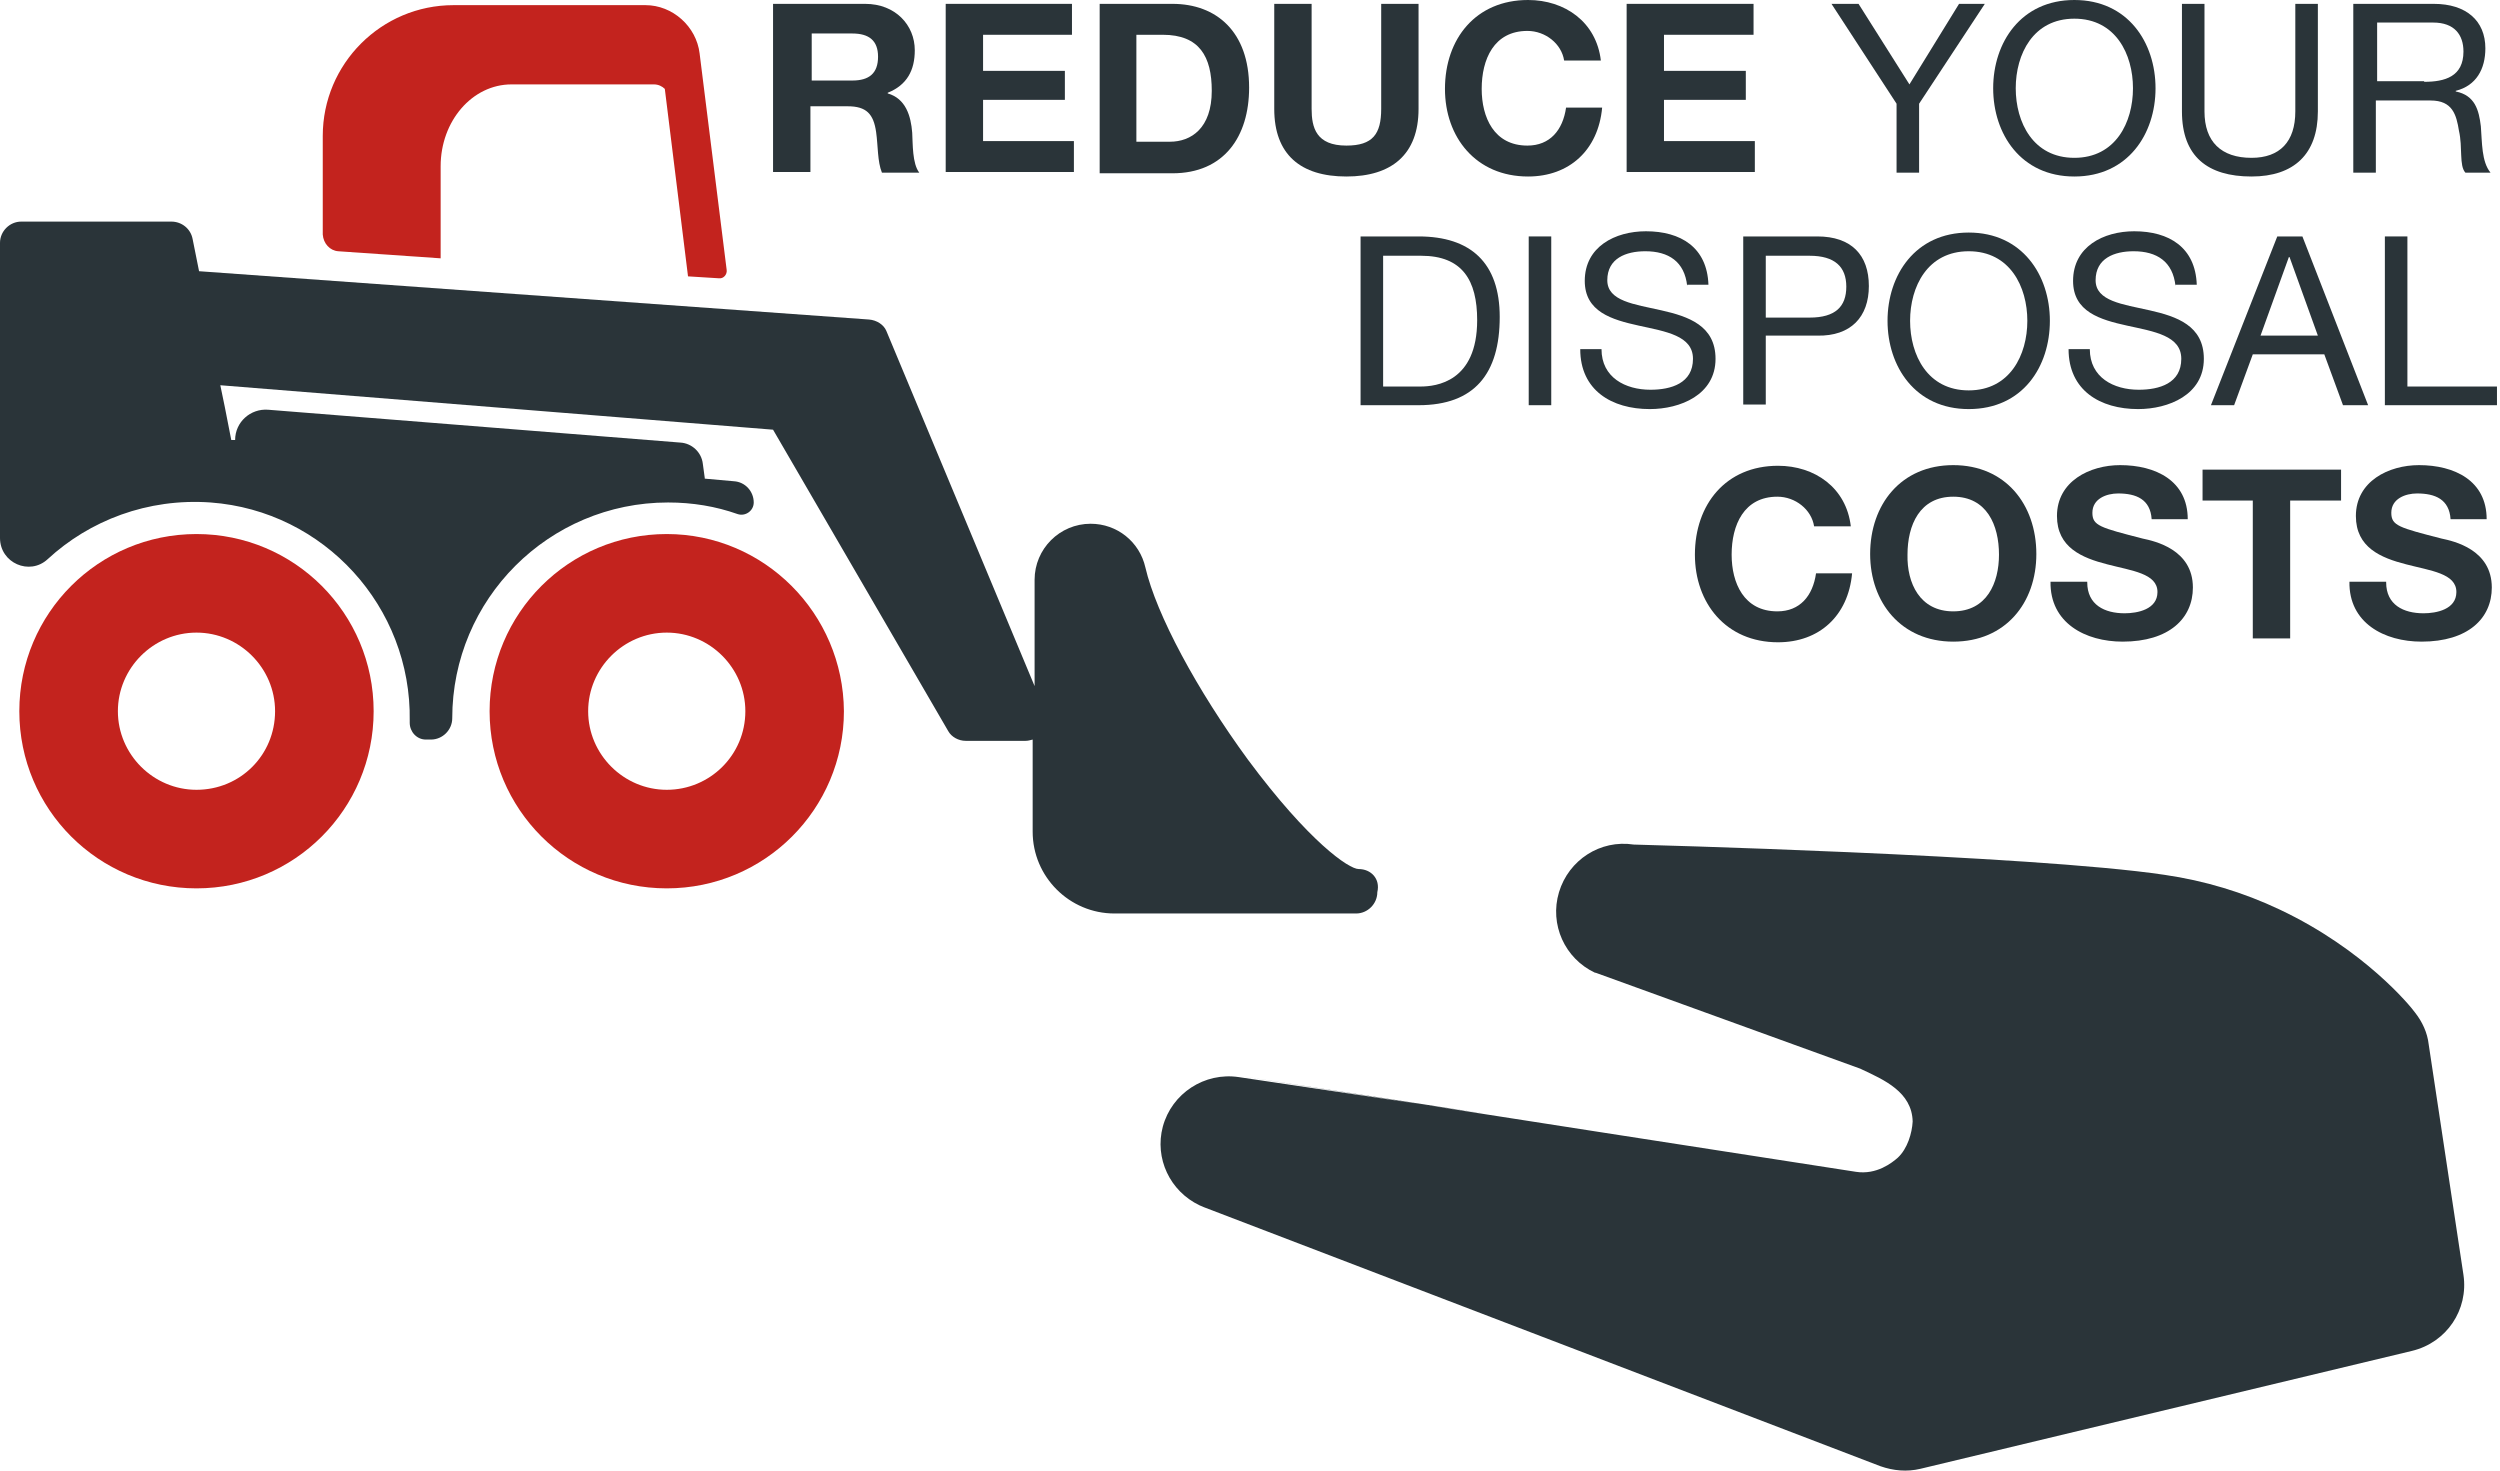 <?xml version="1.0" encoding="UTF-8"?>
<svg width="136px" height="80px" viewBox="0 0 136 80" version="1.1" xmlns="http://www.w3.org/2000/svg" xmlns:xlink="http://www.w3.org/1999/xlink">
    <title>Reduce-your-disposal-cost</title>
    <g id="Content-Pages" stroke="none" stroke-width="1" fill="none" fill-rule="evenodd">
        <g id="04.01.01_CNH_RP_How-It-Works" transform="translate(-440, -1444)" fill-rule="nonzero">
            <g id="Reduce-your-disposal-cost" transform="translate(440, 1444)">
                <path d="M42.124,0.21 L47.065,0.21 C48.713,0.21 49.764,1.367 49.764,2.734 C49.764,3.82 49.343,4.626 48.292,5.046 L48.292,5.082 C49.273,5.362 49.554,6.308 49.624,7.219 C49.659,7.815 49.624,8.901 50.009,9.392 L47.977,9.392 C47.731,8.796 47.766,7.92 47.661,7.184 C47.521,6.203 47.136,5.782 46.119,5.782 L44.087,5.782 L44.087,9.357 L42.054,9.357 L42.054,0.21 L42.124,0.21 Z M44.157,4.381 L46.365,4.381 C47.276,4.381 47.766,3.995 47.766,3.084 C47.766,2.208 47.276,1.822 46.365,1.822 L44.157,1.822 L44.157,4.381 Z" id="Shape" fill="#2A3439"></path>
                <polygon id="Path" fill="#2A3439" points="51.446 0.21 58.315 0.21 58.315 1.892 53.479 1.892 53.479 3.855 57.929 3.855 57.929 5.432 53.479 5.432 53.479 7.675 58.42 7.675 58.42 9.357 51.446 9.357"></polygon>
                <path d="M59.822,0.21 L63.782,0.21 C66.165,0.21 67.952,1.717 67.952,4.766 C67.952,7.43 66.586,9.427 63.782,9.427 L59.822,9.427 L59.822,0.21 Z M61.854,7.71 L63.642,7.71 C64.798,7.71 65.92,6.974 65.92,4.941 C65.92,3.084 65.254,1.892 63.256,1.892 L61.819,1.892 L61.819,7.71 L61.854,7.71 Z" id="Shape" fill="#2A3439"></path>
                <path d="M77.169,5.923 C77.169,8.411 75.697,9.602 73.244,9.602 C70.756,9.602 69.319,8.411 69.319,5.923 L69.319,0.21 L71.352,0.21 L71.352,5.923 C71.352,6.939 71.597,7.92 73.244,7.92 C74.681,7.92 75.137,7.289 75.137,5.923 L75.137,0.21 L77.169,0.21 L77.169,5.923 L77.169,5.923 Z" id="Path" fill="#2A3439"></path>
                <path d="M85.089,3.294 C84.949,2.383 84.073,1.682 83.092,1.682 C81.269,1.682 80.604,3.224 80.604,4.836 C80.604,6.378 81.269,7.92 83.092,7.92 C84.318,7.92 85.019,7.079 85.194,5.853 L87.157,5.853 C86.947,8.165 85.37,9.602 83.127,9.602 C80.288,9.602 78.606,7.465 78.606,4.836 C78.606,2.103 80.288,0 83.127,0 C85.124,0 86.842,1.192 87.087,3.294 L85.089,3.294 Z" id="Path" fill="#2A3439"></path>
                <polygon id="Path" fill="#2A3439" points="88.524 0.21 95.393 0.21 95.393 1.892 90.521 1.892 90.521 3.855 94.972 3.855 94.972 5.432 90.521 5.432 90.521 7.675 95.463 7.675 95.463 9.357 88.489 9.357 88.489 0.21"></polygon>
                <polygon id="Path" fill="#2A3439" points="104.399 5.642 104.399 9.392 103.173 9.392 103.173 5.642 99.633 0.21 101.105 0.21 103.873 4.591 106.572 0.21 107.974 0.21"></polygon>
                <path d="M112.845,0 C115.754,0 117.261,2.313 117.261,4.801 C117.261,7.289 115.754,9.602 112.845,9.602 C109.936,9.602 108.429,7.289 108.429,4.801 C108.429,2.313 109.936,0 112.845,0 Z M112.845,8.586 C115.088,8.586 116.034,6.659 116.034,4.801 C116.034,2.944 115.088,1.016 112.845,1.016 C110.602,1.016 109.656,2.944 109.656,4.801 C109.656,6.659 110.602,8.586 112.845,8.586 Z" id="Shape" fill="#2A3439"></path>
                <path d="M126.092,6.063 C126.092,8.376 124.795,9.602 122.482,9.602 C120.099,9.602 118.698,8.516 118.698,6.063 L118.698,0.21 L119.924,0.21 L119.924,6.063 C119.924,7.71 120.835,8.586 122.482,8.586 C124.024,8.586 124.865,7.71 124.865,6.063 L124.865,0.21 L126.092,0.21 L126.092,6.063 Z" id="Path" fill="#2A3439"></path>
                <path d="M128.09,0.21 L132.4,0.21 C134.152,0.21 135.204,1.121 135.204,2.628 C135.204,3.75 134.713,4.661 133.592,4.941 L133.592,4.976 C134.643,5.187 134.853,5.993 134.958,6.869 C135.028,7.745 134.993,8.796 135.484,9.392 L134.117,9.392 C133.767,9.007 133.977,8.025 133.767,7.114 C133.627,6.238 133.416,5.467 132.225,5.467 L129.246,5.467 L129.246,9.392 L128.019,9.392 L128.019,0.21 L128.09,0.21 Z M131.874,4.451 C132.996,4.451 134.012,4.17 134.012,2.804 C134.012,1.892 133.522,1.227 132.365,1.227 L129.316,1.227 L129.316,4.416 L131.874,4.416 L131.874,4.451 Z" id="Shape" fill="#2A3439"></path>
                <path d="M74.015,12.862 L77.169,12.862 C80.008,12.862 81.585,14.298 81.585,17.242 C81.585,20.326 80.218,22.043 77.169,22.043 L74.015,22.043 L74.015,12.862 Z M75.242,21.027 L77.274,21.027 C78.115,21.027 80.358,20.782 80.358,17.417 C80.358,15.245 79.552,13.913 77.309,13.913 L75.242,13.913 L75.242,21.027 L75.242,21.027 Z" id="Shape" fill="#2A3439"></path>
                <polygon id="Path" fill="#2A3439" points="83.162 12.862 84.388 12.862 84.388 22.043 83.162 22.043"></polygon>
                <path d="M91.783,15.56 C91.643,14.228 90.767,13.668 89.505,13.668 C88.454,13.668 87.437,14.053 87.437,15.245 C87.437,17.523 93.325,15.91 93.325,19.52 C93.325,21.483 91.397,22.254 89.75,22.254 C87.683,22.254 85.965,21.237 85.965,18.994 L87.122,18.994 C87.122,20.536 88.419,21.202 89.785,21.202 C90.907,21.202 92.098,20.852 92.098,19.52 C92.098,16.997 86.211,18.644 86.211,15.28 C86.211,13.422 87.858,12.581 89.54,12.581 C91.432,12.581 92.869,13.457 92.939,15.49 L91.783,15.49 L91.783,15.56 Z" id="Path" fill="#2A3439"></path>
                <path d="M94.832,12.862 L98.862,12.862 C100.719,12.862 101.666,13.878 101.666,15.56 C101.666,17.242 100.684,18.294 98.862,18.258 L96.058,18.258 L96.058,22.008 L94.832,22.008 L94.832,12.862 Z M96.058,17.277 L98.441,17.277 C99.843,17.277 100.439,16.681 100.439,15.595 C100.439,14.509 99.808,13.913 98.441,13.913 L96.058,13.913 L96.058,17.277 Z" id="Shape" fill="#2A3439"></path>
                <path d="M107.098,12.651 C110.006,12.651 111.513,14.964 111.513,17.452 C111.513,19.941 110.041,22.254 107.098,22.254 C104.189,22.254 102.682,19.941 102.682,17.452 C102.682,14.964 104.189,12.651 107.098,12.651 Z M107.098,21.237 C109.34,21.237 110.287,19.31 110.287,17.452 C110.287,15.595 109.34,13.668 107.098,13.668 C104.855,13.668 103.909,15.595 103.909,17.452 C103.909,19.31 104.855,21.237 107.098,21.237 Z" id="Shape" fill="#2A3439"></path>
                <path d="M118.347,15.56 C118.207,14.228 117.331,13.668 116.069,13.668 C115.018,13.668 114.001,14.053 114.001,15.245 C114.001,17.523 119.889,15.91 119.889,19.52 C119.889,21.483 117.962,22.254 116.314,22.254 C114.247,22.254 112.53,21.237 112.53,18.994 L113.686,18.994 C113.686,20.536 114.983,21.202 116.349,21.202 C117.471,21.202 118.662,20.852 118.662,19.52 C118.662,16.997 112.775,18.644 112.775,15.28 C112.775,13.422 114.422,12.581 116.104,12.581 C117.997,12.581 119.433,13.457 119.504,15.49 L118.347,15.49 L118.347,15.56 Z" id="Path" fill="#2A3439"></path>
                <path d="M123.884,12.862 L125.251,12.862 L128.826,22.043 L127.459,22.043 L126.442,19.275 L122.552,19.275 L121.536,22.043 L120.275,22.043 L123.884,12.862 Z M122.973,18.258 L126.092,18.258 L124.55,13.983 L124.515,13.983 L122.973,18.258 Z" id="Shape" fill="#2A3439"></path>
                <polygon id="Path" fill="#2A3439" points="129.737 12.862 130.963 12.862 130.963 21.027 135.835 21.027 135.835 22.043 129.737 22.043"></polygon>
                <path d="M98.687,28.632 C98.547,27.721 97.67,27.02 96.689,27.02 C94.867,27.02 94.201,28.562 94.201,30.174 C94.201,31.716 94.867,33.258 96.689,33.258 C97.916,33.258 98.617,32.417 98.792,31.19 L100.754,31.19 C100.544,33.503 98.967,34.94 96.724,34.94 C93.886,34.94 92.203,32.802 92.203,30.174 C92.203,27.44 93.886,25.338 96.724,25.338 C98.722,25.338 100.439,26.529 100.684,28.632 L98.687,28.632 Z" id="Path" fill="#2A3439"></path>
                <path d="M106.257,25.303 C109.095,25.303 110.777,27.44 110.777,30.139 C110.777,32.802 109.095,34.905 106.257,34.905 C103.418,34.905 101.736,32.767 101.736,30.139 C101.736,27.44 103.418,25.303 106.257,25.303 Z M106.257,33.258 C108.079,33.258 108.745,31.716 108.745,30.174 C108.745,28.562 108.079,27.02 106.257,27.02 C104.434,27.02 103.768,28.562 103.768,30.174 C103.733,31.716 104.434,33.258 106.257,33.258 Z" id="Shape" fill="#2A3439"></path>
                <path d="M113.546,31.681 C113.546,32.907 114.492,33.363 115.579,33.363 C116.279,33.363 117.366,33.153 117.366,32.206 C117.366,31.19 115.964,31.05 114.632,30.699 C113.266,30.349 111.899,29.788 111.899,28.071 C111.899,26.179 113.686,25.303 115.333,25.303 C117.261,25.303 119.013,26.144 119.013,28.246 L117.05,28.246 C116.98,27.16 116.209,26.844 115.228,26.844 C114.597,26.844 113.826,27.125 113.826,27.896 C113.826,28.597 114.247,28.702 116.56,29.298 C117.226,29.438 119.293,29.893 119.293,31.961 C119.293,33.643 117.997,34.905 115.473,34.905 C113.441,34.905 111.513,33.889 111.548,31.646 L113.546,31.646 L113.546,31.681 Z" id="Path" fill="#2A3439"></path>
                <polygon id="Path" fill="#2A3439" points="122.588 27.23 119.819 27.23 119.819 25.548 127.354 25.548 127.354 27.23 124.585 27.23 124.585 34.73 122.552 34.73 122.552 27.23"></polygon>
                <path d="M129.807,31.681 C129.807,32.907 130.753,33.363 131.839,33.363 C132.54,33.363 133.627,33.153 133.627,32.206 C133.627,31.19 132.225,31.05 130.893,30.699 C129.526,30.349 128.16,29.788 128.16,28.071 C128.16,26.179 129.947,25.303 131.594,25.303 C133.522,25.303 135.274,26.144 135.274,28.246 L133.311,28.246 C133.241,27.16 132.47,26.844 131.489,26.844 C130.858,26.844 130.087,27.125 130.087,27.896 C130.087,28.597 130.508,28.702 132.821,29.298 C133.487,29.438 135.554,29.893 135.554,31.961 C135.554,33.643 134.258,34.905 131.734,34.905 C129.702,34.905 127.774,33.889 127.809,31.646 L129.807,31.646 L129.807,31.681 Z" id="Path" fill="#2A3439"></path>
                <path d="M10.689,42.965 C8.341,42.965 6.413,41.038 6.413,38.69 C6.413,36.342 8.341,34.414 10.689,34.414 C13.037,34.414 14.964,36.342 14.964,38.69 C14.964,41.073 13.072,42.965 10.689,42.965 M10.689,29.052 C5.362,29.052 1.051,33.363 1.051,38.69 C1.051,44.017 5.362,48.327 10.689,48.327 C16.016,48.327 20.326,44.017 20.326,38.69 C20.326,33.363 16.016,29.052 10.689,29.052" id="Shape" fill="#C3231E"></path>
                <path d="M36.272,42.965 C33.924,42.965 31.996,41.038 31.996,38.69 C31.996,36.342 33.924,34.414 36.272,34.414 C38.62,34.414 40.547,36.342 40.547,38.69 C40.547,41.073 38.62,42.965 36.272,42.965 M36.272,29.052 C30.945,29.052 26.634,33.363 26.634,38.69 C26.634,44.017 30.945,48.327 36.272,48.327 C41.598,48.327 45.909,44.017 45.909,38.69 C45.874,33.363 41.563,29.052 36.272,29.052" id="Shape" fill="#C3231E"></path>
                <path d="M18.399,13.668 L23.971,14.053 L23.971,9.042 C23.971,6.588 25.688,4.591 27.826,4.591 L35.571,4.591 C35.816,4.591 36.026,4.696 36.166,4.836 L37.428,15.034 L39.11,15.139 C39.356,15.174 39.566,14.929 39.531,14.684 L38.059,2.909 C37.884,1.437 36.587,0.28 35.115,0.28 L24.672,0.28 C20.747,0.28 17.558,3.469 17.558,7.395 L17.558,12.756 C17.593,13.247 17.943,13.633 18.399,13.668" id="Path" fill="#C3231E"></path>
                <path d="M73.91,47.276 L73.91,47.276 C73.384,47.276 71.211,45.804 67.882,41.318 C65.114,37.533 62.906,33.433 62.31,30.875 C61.995,29.473 60.768,28.492 59.331,28.492 C57.649,28.492 56.282,29.858 56.282,31.541 L56.282,37.323 L48.222,18.013 C48.082,17.663 47.696,17.417 47.276,17.382 L10.829,14.754 L10.478,13.002 C10.373,12.441 9.883,12.055 9.322,12.055 L1.156,12.055 C0.526,12.055 0,12.581 0,13.212 L0,29.263 C0,30.629 1.612,31.33 2.593,30.419 C4.871,28.316 8.025,27.09 11.46,27.335 C17.628,27.791 22.394,33.012 22.289,39.215 C22.289,39.25 22.289,39.285 22.289,39.321 C22.289,39.811 22.674,40.232 23.165,40.232 L23.445,40.232 C24.076,40.232 24.602,39.706 24.602,39.075 L24.602,39.075 C24.602,32.592 29.858,27.335 36.342,27.335 C37.673,27.335 38.935,27.545 40.127,27.966 C40.547,28.106 41.003,27.791 41.003,27.335 C41.003,26.739 40.547,26.214 39.916,26.179 L38.339,26.038 C38.339,26.038 38.339,26.003 38.339,26.003 L38.234,25.232 C38.164,24.602 37.638,24.111 37.008,24.076 L14.579,22.289 C13.633,22.219 12.791,22.954 12.791,23.936 L12.581,23.936 L12.231,22.148 L11.985,20.957 L42.054,23.375 L51.586,39.776 C51.762,40.092 52.147,40.302 52.532,40.302 L55.792,40.302 C55.932,40.302 56.037,40.267 56.177,40.232 L56.177,45.243 C56.177,47.696 58.175,49.694 60.628,49.694 L73.77,49.694 C73.77,49.694 73.77,49.694 73.77,49.694 C74.401,49.694 74.926,49.168 74.926,48.537 C75.101,47.801 74.576,47.276 73.91,47.276" id="Path" fill="#2A3439"></path>
                <path d="M80.814,60.593 L67.392,58.525 L86.736,61.539 L100.965,63.747 C102.086,63.922 102.927,63.256 103.243,62.976 C103.768,62.485 104.014,61.644 104.049,61.013 C104.014,59.401 102.472,58.735 101.28,58.175 L101.21,58.14 L86.807,52.918 L86.771,52.918 C85.124,52.147 84.283,50.29 84.809,48.537 C85.335,46.785 87.052,45.664 88.874,45.944 C88.874,45.944 110.462,46.505 117.751,47.591 C119.924,47.907 122.027,48.537 124.024,49.484 C128.615,51.656 131.138,54.74 131.384,55.091 C131.769,55.581 132.05,56.177 132.12,56.808 L134.012,69.354 C134.293,71.247 133.101,73.034 131.209,73.489 L104.469,79.903 C103.733,80.078 102.997,80.008 102.296,79.762 L65.499,65.674 L65.254,65.569 C63.642,64.798 62.801,63.011 63.256,61.294 C63.747,59.471 65.534,58.315 67.392,58.595" id="Path" fill="#2A3439"></path>
            </g>
        </g>
    </g>
</svg>